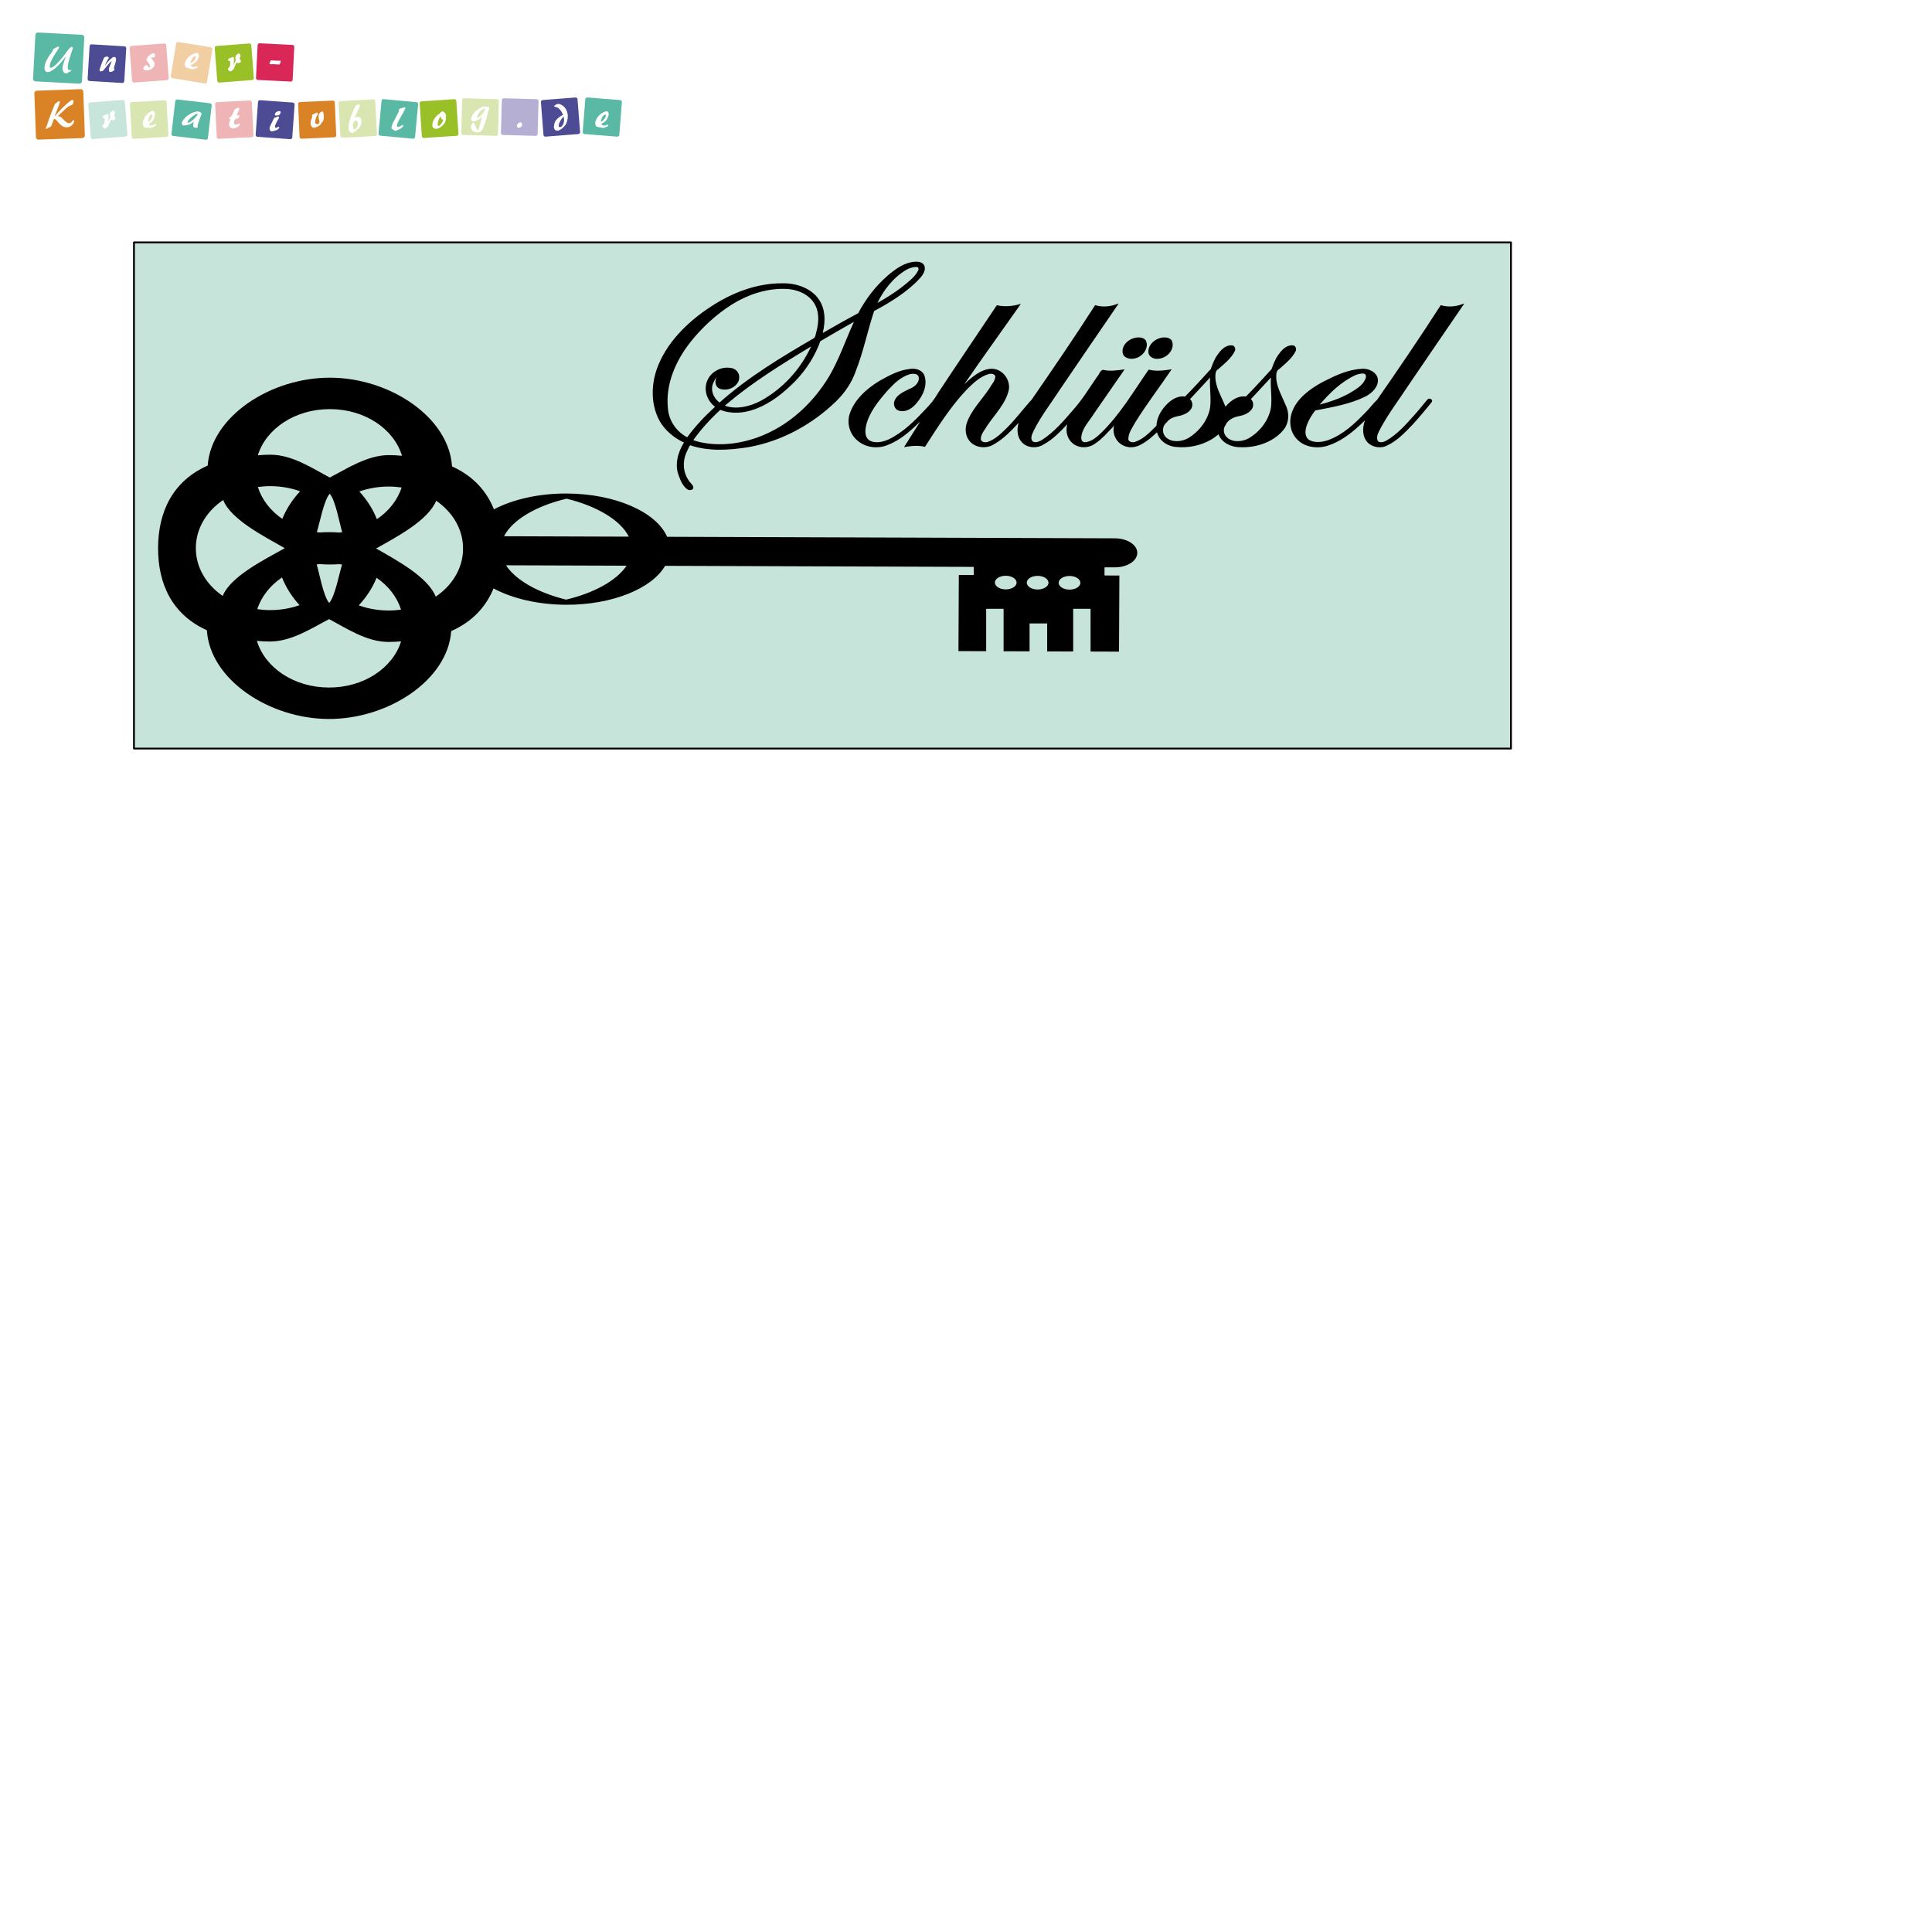 <?xml version="1.0" encoding="UTF-8" standalone="no"?>
<!-- Created with Inkscape (http://www.inkscape.org/) -->

<svg
   xmlns:dc="http://purl.org/dc/elements/1.1/"
   xmlns:cc="http://creativecommons.org/ns#"
   xmlns:rdf="http://www.w3.org/1999/02/22-rdf-syntax-ns#"
   xmlns:svg="http://www.w3.org/2000/svg"
   xmlns="http://www.w3.org/2000/svg"
   xmlns:sodipodi="http://sodipodi.sourceforge.net/DTD/sodipodi-0.dtd"
   xmlns:inkscape="http://www.inkscape.org/namespaces/inkscape"
   width="296mm"
   height="296mm"
   viewBox="0 0 1048.819 1048.819"
   id="svg2"
   version="1.1"
   inkscape:version="0.91 r13725"
   sodipodi:docname="Schluesselbrett.svg">
  <defs
     id="defs4" />
  <sodipodi:namedview
     id="base"
     pagecolor="#ffffff"
     bordercolor="#666666"
     borderopacity="1.0"
     inkscape:pageopacity="0.0"
     inkscape:pageshadow="2"
     inkscape:zoom="0.24748737"
     inkscape:cx="720.32801"
     inkscape:cy="398.05271"
     inkscape:document-units="px"
     inkscape:current-layer="layer1"
     showgrid="false"
     inkscape:snap-bbox="true"
     inkscape:bbox-nodes="true"
     inkscape:bbox-paths="true"
     inkscape:snap-bbox-midpoints="true"
     inkscape:snap-object-midpoints="true"
     inkscape:snap-midpoints="true"
     inkscape:snap-smooth-nodes="true"
     inkscape:object-nodes="true"
     inkscape:snap-global="false"
     inkscape:window-width="1366"
     inkscape:window-height="705"
     inkscape:window-x="-8"
     inkscape:window-y="-8"
     inkscape:window-maximized="1" />
  <g
     inkscape:label="Ebene 1"
     inkscape:groupmode="layer"
     id="layer1"
     transform="translate(0,-3.543)">
    <rect
       style="fill:#c7e4db;fill-opacity:1;stroke:#000000;stroke-width:0.989;stroke-linecap:round;stroke-linejoin:round;stroke-miterlimit:4;stroke-dasharray:none;stroke-dashoffset:0;stroke-opacity:1"
       id="rect4422"
       width="747.524"
       height="274.773"
       x="72.725"
       y="135.138" />
    <g
       id="g4418"
       transform="matrix(0.551,0,0,0.483,165.406,-28.438)">
      <path
         inkscape:connector-curvature="0"
         id="path4136"
         d="m 25.215,490.703 c -58.79,-0.228 -117.377,43.665 -120.779,98.78 -34.819,17.608 -48.711,52.436 -48.883,92.366 -0.172,39.93 13.421,74.864 48.086,92.741 2.928,55.141 61.137,99.485 119.928,99.713 58.79,0.228 117.381,-43.664 120.783,-98.78 20.983,-10.611 34.355,-27.483 41.715,-47.949 18.376,11.239 43.637,18.24 71.467,18.348 45.674,0.177 84.608,-18.248 97.555,-43.749 l 304.094,1.18 -0.041,9.173 -14.66,-0.058 -0.369,85.532 27.318,0.106 0,-47.645 17.145,0 0,47.712 25.623,0.1 0,-31.327 17.324,0 0,31.393 25.623,0.1 0,-47.979 17.143,0 0,48.044 28.016,0.109 0.367,-85.532 -14.664,-0.058 0.039,-9.173 10,0.039 c 12.296,0.048 22.227,-7.193 22.266,-16.235 0.039,-9.042 -9.829,-16.362 -22.125,-16.409 l -441.133,-1.711 c -10.429,-27.696 -50.88,-48.455 -98.982,-48.641 -27.83,-0.108 -53.149,6.697 -71.621,17.793 -7.185,-20.524 -20.414,-37.501 -41.307,-48.274 C 142.211,535.275 84.004,490.931 25.215,490.703 Z M 25.062,526.043 c 34.351,0.133 62.836,22.293 70.803,52.445 -4.171,-0.475 -8.408,-0.735 -12.705,-0.751 -21.371,-0.083 -41.431,15.176 -58.426,25.18 -16.909,-10.136 -36.838,-25.55 -58.209,-25.632 -4.298,-0.017 -8.538,0.211 -12.713,0.653 8.225,-30.09 36.899,-52.027 71.25,-51.894 z m -58.689,86.581 c 10.381,0.04 20.223,2.101 29.129,5.778 -7.573,9.234 -13.549,19.698 -17.563,31.004 -11.591,-9.103 -20.138,-21.54 -24.076,-35.817 4.066,-0.639 8.24,-0.981 12.51,-0.965 z m 116.635,0.451 c 4.269,0.017 8.44,0.391 12.5,1.061 -4.06,14.246 -12.715,26.618 -24.385,35.631 -3.915,-11.337 -9.799,-21.849 -17.293,-31.141 8.937,-3.607 18.796,-5.592 29.178,-5.551 z m -58.352,8.052 c 5.679,7.122 9.852,34.328 12.316,43.246 -0.922,0.145 -1.846,0.285 -2.779,0.397 -6.671,-0.571 -13.236,-0.563 -19.453,-0.076 -0.931,-0.119 -1.852,-0.266 -2.771,-0.417 2.541,-8.898 6.948,-36.071 12.688,-43.149 z m 233.389,5.581 c 29.408,8.155 53.11,23.959 61.295,42.684 l -122.945,-0.477 c 8.342,-18.66 32.175,-34.281 61.65,-42.207 z m -338.352,1.482 c 7.637,22.14 40.842,41.171 60.697,54.143 -19.966,12.817 -53.333,31.592 -61.16,53.671 -16.287,-12.803 -26.574,-32.202 -26.48,-54.011 0.094,-21.809 10.547,-41.127 26.943,-53.803 z m 209.857,0.815 c 15.771,12.397 25.915,30.978 26.457,51.944 -0.039,0.685 -0.067,1.372 -0.07,2.063 -0.003,0.692 0.019,1.38 0.053,2.067 -0.722,20.961 -11.024,39.464 -26.9,51.738 -7.637,-22.14 -38.842,-41.164 -58.697,-54.135 19.966,-12.817 51.331,-31.597 59.158,-53.677 z M 14.584,700.238 c 6.674,0.574 13.241,0.562 19.461,0.074 0.931,0.119 1.853,0.266 2.771,0.417 -2.541,8.899 -6.948,36.073 -12.688,43.151 -5.679,-7.123 -9.852,-34.329 -12.316,-43.248 0.919,-0.144 1.841,-0.283 2.771,-0.395 z m 183.762,1.328 118.768,0.46 c -9.805,16.837 -32.265,30.777 -59.557,38.119 -27.227,-7.553 -49.556,-21.667 -59.211,-38.579 z m 492.393,11.767 c 5.907,0.024 10.68,3.474 10.662,7.707 -0.019,4.234 -4.822,7.648 -10.729,7.626 -5.907,-0.023 -10.682,-3.473 -10.664,-7.707 0.019,-4.234 4.823,-7.649 10.73,-7.626 z m 31.418,0.122 c 5.907,0.023 10.682,3.473 10.664,7.707 -0.019,4.234 -4.823,7.649 -10.73,7.626 -5.907,-0.023 -10.682,-3.475 -10.664,-7.709 0.019,-4.234 4.823,-7.647 10.73,-7.624 z m 31.418,0.121 c 5.907,0.023 10.682,3.475 10.664,7.709 -0.019,4.234 -4.823,7.647 -10.73,7.624 -5.907,-0.023 -10.682,-3.473 -10.664,-7.707 0.019,-4.234 4.823,-7.649 10.73,-7.626 z m -775.916,1.666 c 3.916,11.337 9.799,21.847 17.293,31.139 -8.937,3.607 -18.794,5.592 -29.176,5.551 -4.269,-0.017 -8.44,-0.391 -12.5,-1.061 4.06,-14.246 12.714,-26.616 24.383,-35.629 z m 93.182,0.358 c 11.592,9.104 20.139,21.543 24.076,35.82 -4.065,0.638 -8.239,0.981 -12.508,0.965 -10.381,-0.04 -20.221,-2.101 -29.127,-5.778 7.574,-9.234 13.546,-19.701 17.559,-31.008 z m -46.789,46.491 c 16.909,10.135 36.836,25.55 58.207,25.632 4.297,0.017 8.536,-0.213 12.711,-0.655 -8.225,30.09 -36.898,52.029 -71.25,51.896 -34.352,-0.133 -62.835,-22.294 -70.801,-52.447 4.171,0.475 8.408,0.737 12.705,0.753 21.371,0.083 41.433,-15.176 58.428,-25.18 z"
         style="color:#000000;font-style:normal;font-variant:normal;font-weight:normal;font-stretch:normal;font-size:medium;line-height:normal;font-family:sans-serif;text-indent:0;text-align:start;text-decoration:none;text-decoration-line:none;text-decoration-style:solid;text-decoration-color:#000000;letter-spacing:normal;word-spacing:normal;text-transform:none;direction:ltr;block-progression:tb;writing-mode:lr-tb;baseline-shift:baseline;text-anchor:start;white-space:normal;clip-rule:nonzero;display:inline;overflow:visible;visibility:visible;opacity:1;isolation:auto;mix-blend-mode:normal;color-interpolation:sRGB;color-interpolation-filters:linearRGB;solid-color:#000000;solid-opacity:1;fill:#000000;fill-opacity:1;fill-rule:nonzero;stroke:none;stroke-width:37.2;stroke-linecap:round;stroke-linejoin:round;stroke-miterlimit:4;stroke-dasharray:none;stroke-dashoffset:0;stroke-opacity:1;color-rendering:auto;image-rendering:auto;shape-rendering:auto;text-rendering:auto;enable-background:accumulate" />
      <path
         inkscape:connector-curvature="0"
         id="text4390"
         d="m 601.883,360.33 c -10.988,0.569 -19.83,8.26 -27.389,15.52 -12.264,12.146 -21.936,26.756 -29.149,42.399 -11.824,7.137 -23.438,14.613 -34.951,22.239 2.854,-13.222 2.955,-28.322 -5.15,-39.822 -7.565,-10.871 -21.114,-16.274 -34.088,-16.031 -25.772,-0.393 -50.327,10.793 -70.641,25.961 -24.02,17.731 -44.678,41.659 -53.645,70.548 -5.67,18.958 -5.768,40.284 2.897,58.367 5.192,10.261 13.763,18.677 23.874,24.088 -6.086,11.33 -9.404,25.144 -4.96,37.638 1.77,5.523 3.966,11.603 8.657,15.216 2.148,1.422 6.085,0.303 5.566,-2.749 -0.57,-3.347 -3.82,-5.205 -4.963,-8.256 -5.834,-10.03 -5.546,-22.718 -0.864,-33.082 0.81,-1.901 1.567,-4.118 2.685,-5.728 18.112,7.131 38.215,5.581 56.975,2.25 33.858,-6.696 64.154,-26.445 87.044,-51.86 8.647,-9.709 15.366,-21.149 19.14,-33.616 7.626,-22.102 11.596,-45.228 18.114,-67.628 16.606,-10.176 32.909,-21.643 45.209,-36.937 3.209,-4.121 6.494,-9.954 3.77,-15.133 -1.662,-2.731 -5.151,-3.502 -8.131,-3.386 z m 0.982,5.949 c 2.462,0.098 2.187,3.049 1.215,4.565 -3.233,7.358 -9.828,12.44 -15.49,17.863 -7.59,6.657 -15.797,12.521 -24.302,17.964 6.188,-14.5 15.404,-28.427 28.653,-37.356 2.987,-1.838 6.385,-3.061 9.923,-3.037 z m -130.395,24.609 c 11.465,-0.082 23.359,5.37 29.203,15.638 5.687,9.905 4.908,21.845 2.499,32.505 -0.836,2.327 -0.571,5.316 -2.305,7.17 -32.814,21.727 -65.476,44.338 -93.178,72.493 -6.418,-5.556 -9.373,-15.066 -5.789,-22.867 0.591,-1.836 2.028,-4.718 3.099,-5.458 -2.715,4.426 -1.319,11.81 4.198,13.232 8.502,2.587 18.468,-4.669 17.897,-13.724 0.103,-4.985 -3.662,-9.82 -8.789,-10.177 -9.1,-1.631 -18.223,4.266 -21.904,12.482 -4.936,10.448 -1.733,23.718 6.856,31.274 -10.02,10.497 -19.572,21.86 -27.362,34.245 -11.572,-6.837 -18.48,-20.092 -19.093,-33.373 -2.223,-26.586 7.772,-53.023 22.94,-74.616 11.073,-15.658 24.488,-29.839 40.021,-41.18 15.111,-10.74 33.005,-18.019 51.706,-17.645 z m 327.252,17.278 c -6.618,2.89 -14.174,3.312 -20.967,1.023 -20.12,35.822 -41.257,71.075 -62.524,106.221 -8.855,10.982 -16.372,23.052 -25.95,33.429 -5.026,5.558 -10.43,11.401 -17.559,14.151 -2.768,0.993 -6.946,-0.298 -6.586,-3.83 0.208,-5.4 3.97,-9.794 6.238,-14.427 7.749,-13.081 18.517,-25.152 21.384,-40.522 1.34,-9.321 -3.667,-20.059 -13.034,-22.994 -8.036,-2.156 -15.826,2.78 -21.681,7.808 -3.313,2.812 -6.378,5.905 -9.272,9.143 18.305,-30.339 37.23,-60.297 55.852,-90.44 -7.547,2.587 -15.872,3.59 -23.704,1.538 -19.376,33.052 -39.018,65.953 -58.186,99.124 -3.092,6.322 -7.122,12.099 -11.771,17.38 -10.634,12.997 -21.947,26.245 -36.846,34.421 -5.782,2.938 -13.589,4.853 -19.238,0.648 -4.238,-4.096 -3.739,-10.675 -2.82,-15.957 2.953,-15.146 12.376,-28.213 21.635,-40.225 5.772,-7.082 12.219,-14.486 21.033,-17.691 3.022,-1.076 8.41,-1.166 9.129,2.836 1.27,5.903 -3.632,11.152 -8.703,13.369 -6.103,3.274 -13.362,7.045 -15.26,14.298 -1.164,4.292 0.922,9.968 5.773,10.641 6.61,1.39 12.49,-3.585 16.069,-8.627 6.723,-8.805 11.235,-20.717 7.669,-31.719 -1.99,-5.434 -8.307,-7.941 -13.739,-6.937 -11.268,1.259 -21.122,7.583 -30.468,13.534 -13.325,9.211 -25.302,22.001 -29.521,38.012 -2.522,10.473 0.451,22.329 8.585,29.626 7.601,7.244 19.664,9.014 29.073,4.374 12.854,-5.583 22.67,-16.072 31.988,-26.203 -5.268,9.532 -10.536,19.064 -15.804,28.596 6.782,-1.322 13.848,-2.222 20.596,-0.335 12.656,-22.179 24.868,-44.826 41.295,-64.5 6.091,-6.845 12.577,-14.235 21.483,-17.299 2.661,-0.926 7.005,0.086 6.491,3.648 -0.561,4.727 -3.919,8.485 -5.903,12.676 -7.594,12.97 -18.103,24.61 -22.328,39.305 -2.279,8.293 -0.442,18.538 6.994,23.676 5.967,4.179 14.463,3.904 20.209,-0.563 9.598,-6.182 16.834,-15.198 24,-23.92 -2.085,8.106 -1.419,18.108 5.276,23.954 5.413,4.603 13.835,4.596 19.452,0.336 9.285,-5.785 16.29,-14.375 23.234,-22.661 -2.106,8.367 0.23,18.455 7.784,23.356 6.023,3.938 14.388,3.004 19.724,-1.709 7.361,-5.546 12.738,-13.158 18.66,-20.106 -2.236,9.118 2.223,20.28 11.514,23.413 5.2,1.953 11.02,0.561 15.473,-2.533 5.846,-3.55 10.673,-8.486 15.293,-13.465 1.741,8.8 9.673,15.734 18.584,16.516 11.856,1.471 24.277,-1.438 34.287,-7.958 2.774,-1.79 5.405,-4.036 7.715,-6.251 2.727,8.77 11.762,14.512 20.772,14.485 16.913,1.06 34.862,-6.425 44.21,-20.909 4.922,-8.157 4.692,-18.552 0.907,-27.112 -3.933,-10.902 -9.934,-21.89 -8.929,-33.803 0.059,-2.349 0.729,-4.677 2.834,-5.985 6.146,-6.195 12.987,-12.353 16.377,-20.582 0.913,-2.626 -0.556,-6.405 -3.776,-6.115 -6.409,0.115 -10.56,6.004 -13.621,10.915 -3.038,4.867 -4.755,10.443 -6.473,15.816 -8.326,10.376 -16.661,20.991 -25.357,30.899 -7.578,-1.315 -14.317,4.116 -18.777,9.666 -0.863,1.247 -1.603,2.268 -1.898,0.121 -3.754,-10.716 -9.584,-21.23 -9.381,-32.832 0.107,-2.876 0.233,-6.193 2.954,-7.886 6.146,-6.196 12.989,-12.354 16.378,-20.584 0.913,-2.626 -0.557,-6.405 -3.777,-6.114 -6.408,0.115 -10.558,6.004 -13.62,10.914 -3.038,4.867 -4.754,10.442 -6.473,15.815 -8.322,10.372 -16.665,20.998 -25.358,30.901 -7.677,-1.324 -14.475,4.238 -18.945,9.883 -5.239,6.476 -8.935,14.481 -9.202,22.899 -6.25,7.001 -12.329,14.74 -21.334,18.276 -2.731,0.992 -6.847,-0.438 -6.351,-3.882 0.153,-6.735 4.193,-12.536 6.943,-18.451 11.054,-20.265 23.936,-39.501 35.742,-59.352 -7.453,1.212 -15.277,2.613 -22.672,0.29 -14.845,24.362 -27.908,50.187 -47.136,71.519 -4.354,4.532 -9.269,9.761 -15.914,10.138 -3.523,-0.378 -3.59,-4.407 -3.184,-7.097 1.281,-9.478 7.945,-16.954 12.366,-25.095 10.062,-16.572 20.123,-33.144 30.185,-49.716 -7.096,1.023 -14.337,2.506 -21.385,0.478 -3.154,1.225 -3.486,5.206 -5.569,7.514 -7.878,13.017 -14.982,26.54 -24.475,38.485 -8.872,11.778 -17.895,23.797 -29.79,32.712 -2.58,1.779 -6.508,3.894 -9.38,1.769 -2.923,-3.805 -0.176,-8.834 1.303,-12.672 6.943,-15.862 16.843,-30.254 25.371,-45.304 19.265,-32.394 38.683,-64.697 58.082,-97.011 -0.759,0.274 -1.519,0.548 -2.278,0.823 z m 340.519,0 c -6.582,2.888 -14.188,3.312 -20.967,1.023 -20.161,35.818 -41.222,71.163 -62.603,106.246 -4.505,4.763 -7.837,10.494 -12.328,15.284 -10.225,12.03 -21.476,24.212 -36.29,30.303 -6.054,2.231 -13.731,3.372 -19.119,-0.894 -4.318,-4.526 -3.043,-11.588 -1.298,-16.983 1.844,-5.561 4.771,-10.687 7.936,-15.59 16.882,-3.676 34.271,-7.065 49.486,-15.635 6.788,-4.023 12.957,-11.093 12.314,-19.463 -0.818,-7.669 -9.106,-12.702 -16.413,-11.69 -13.685,0.964 -26.047,7.826 -37.673,14.57 -13.102,7.992 -25.839,18.904 -30.559,34.035 -3.465,11.09 -1.806,24.556 7.021,32.752 7.923,7.592 20.462,8.64 30.22,4.194 13.915,-5.68 24.697,-16.705 34.667,-27.593 -2.604,8.04 -2.924,17.938 2.646,24.832 4.628,5.47 13.211,7.159 19.366,3.28 10.198,-5.481 17.546,-14.787 24.933,-23.435 6.656,-8.317 12.986,-16.93 19.071,-25.651 0.998,-2.406 -2.482,-4.783 -4.251,-2.741 -4.833,6.232 -9.134,12.865 -14.137,18.976 -7.906,10.078 -15.98,20.509 -26.801,27.617 -2.309,1.488 -6.843,2.919 -8.38,-0.255 -1.818,-5.144 1.529,-10.248 3.404,-14.878 8.325,-17.163 18.936,-33.071 28.405,-49.601 17.806,-29.883 35.723,-59.7 53.628,-89.525 -0.759,0.274 -1.519,0.548 -2.278,0.823 z m -599.479,20.724 c -8.169,20.405 -14.355,41.684 -24.537,61.232 -14.467,26.942 -35.823,51.296 -63.722,64.864 -19.42,9.432 -42.115,13.543 -63.274,8.088 -2.168,-0.603 -4.303,-1.327 -6.386,-2.181 7.654,-12.221 16.661,-23.554 26.669,-34.017 10.626,4.876 23.039,3.836 33.617,-0.612 16.197,-6.618 29.234,-18.995 40.513,-32.059 10.875,-13.056 19.264,-28.21 24.34,-44.436 10.972,-7.405 22.008,-14.721 33.162,-21.842 -0.128,0.321 -0.255,0.643 -0.383,0.964 z m 280.718,16.557 c -9.242,0.055 -17.948,9.573 -15.226,18.868 1.954,5.387 9.04,6.231 13.675,4.034 7.137,-3.046 11.949,-12.123 8.751,-19.522 -1.443,-2.464 -4.48,-3.467 -7.201,-3.38 z m 25.494,0 c -8.89,0.155 -17.094,8.906 -15.552,17.882 0.805,4.042 4.906,6.477 8.862,6.128 9.661,-0.102 17.557,-11.258 14.041,-20.335 -1.363,-2.648 -4.522,-3.776 -7.352,-3.675 z m -348.075,10.188 c -10.013,24.799 -27.049,47.031 -49.854,61.258 -10.102,5.949 -22.664,9.758 -34.092,5.69 -2.218,-0.418 1.172,-1.991 1.635,-2.94 25.094,-24.185 53.723,-44.276 82.333,-64.062 l -0.022,0.055 z m 544.082,30.428 c 2.996,0.277 2.989,3.86 2.065,5.991 -2.629,7.632 -9.981,12.219 -16.335,16.523 -8.888,5.525 -18.674,9.458 -28.683,12.372 9.756,-12.824 20.761,-25.461 35.215,-33.105 2.417,-1.15 5.046,-1.89 7.739,-1.781 z m -90.995,4.461 c -0.746,11.356 1.292,22.918 -0.02,34.095 -2.206,13.77 -10.353,26.425 -21.89,34.244 -6.312,3.93 -15.725,4.865 -21.267,-0.883 -3.541,-3.652 -4.333,-9.618 -1.591,-13.945 2.205,-5.979 8.347,-9.349 14.353,-10.331 5.639,-1.473 11.972,-5.011 12.827,-11.351 0.387,-2.666 -0.323,-5.537 -2.139,-7.564 6.609,-8.04 13.251,-16.207 19.727,-24.265 z m -59.951,8.6e-4 c -0.768,11.495 1.37,23.182 -0.085,34.496 -2.26,13.48 -10.315,25.925 -21.57,33.695 -6.313,3.956 -15.453,5.087 -21.264,-0.452 -4.689,-4.463 -4.674,-12.975 0.211,-17.366 2.739,-4.663 8.161,-6.453 13.156,-7.444 5.519,-1.554 11.559,-5.398 12.028,-11.663 0.236,-2.499 -0.523,-5.115 -2.203,-7.002 6.609,-8.04 13.252,-16.208 19.727,-24.265 z"
         style="font-style:normal;font-weight:normal;font-size:118.787px;line-height:125%;font-family:sans-serif;text-align:start;letter-spacing:0px;word-spacing:0px;writing-mode:lr-tb;text-anchor:start;fill:#000000;fill-opacity:1;stroke:none;stroke-width:1px;stroke-linecap:butt;stroke-linejoin:miter;stroke-opacity:1" />
    </g>
    <g
       transform="translate(-2.213,-10.643)"
       id="layer1-8">
      <g
         id="g4874"
         transform="translate(-16.761,7)">
        <g
           transform="matrix(1.951,0,0,-1.951,58.198,34.393)"
           id="g3484">
          <path
             inkscape:connector-curvature="0"
             id="path3486"
             style="fill:#59b9a5;fill-opacity:1;fill-rule:nonzero;stroke:none"
             d="m 0,0 c -0.115,-0.314 -0.213,-0.598 -0.293,-0.848 -0.383,-1.177 -0.633,-2.013 -0.754,-2.509 -0.119,-0.497 -0.189,-0.916 -0.207,-1.26 -0.017,-0.309 0.016,-0.545 0.098,-0.707 0.082,-0.162 0.211,-0.248 0.385,-0.258 0.048,-0.002 0.113,0.008 0.195,0.027 0.08,0.022 0.135,0.032 0.164,0.03 0.045,-0.002 0.082,-0.02 0.109,-0.049 0.026,-0.03 0.039,-0.067 0.037,-0.114 -0.005,-0.087 -0.099,-0.166 -0.279,-0.23 -0.127,-0.047 -0.226,-0.092 -0.301,-0.133 -0.088,-0.049 -0.201,-0.123 -0.342,-0.222 -0.216,-0.155 -0.376,-0.231 -0.474,-0.225 -0.078,0.004 -0.172,0.027 -0.279,0.072 0,0.004 -0.008,0.006 -0.026,0.008 -0.135,0.01 -0.271,0.104 -0.406,0.277 -0.121,0.153 -0.213,0.332 -0.275,0.545 -0.065,0.211 -0.09,0.428 -0.079,0.651 0.012,0.234 0.098,0.615 0.256,1.146 0.157,0.529 0.393,1.217 0.703,2.065 -0.998,-1.352 -1.966,-2.424 -2.904,-3.223 -0.937,-0.797 -1.658,-1.184 -2.164,-1.156 -0.299,0.015 -0.525,0.131 -0.682,0.345 -0.154,0.213 -0.222,0.506 -0.203,0.879 0.032,0.606 0.207,1.252 0.524,1.938 0.316,0.687 0.787,1.433 1.412,2.238 0.26,0.338 0.408,0.621 0.445,0.85 0.01,0.043 0.016,0.072 0.02,0.09 0.027,0.097 0.181,0.201 0.465,0.306 0.085,0.031 0.158,0.057 0.21,0.078 0.075,0.034 0.188,0.104 0.346,0.211 0.156,0.11 0.283,0.162 0.383,0.157 C -3.842,0.975 -3.779,0.947 -3.729,0.9 -3.678,0.85 -3.652,0.799 -3.656,0.746 -3.66,0.676 -3.83,0.387 -4.166,-0.121 -4.502,-0.629 -4.781,-1.063 -5.008,-1.42 -5.395,-2.047 -5.697,-2.615 -5.914,-3.127 -6.133,-3.641 -6.25,-4.063 -6.268,-4.396 c -0.007,-0.159 0.018,-0.286 0.075,-0.381 0.056,-0.096 0.136,-0.147 0.24,-0.153 0.109,-0.006 0.277,0.059 0.506,0.196 0.226,0.134 0.47,0.318 0.732,0.548 0.934,0.823 2.174,2.303 3.719,4.446 l 0.045,0.06 c 0.119,0.164 0.265,0.305 0.441,0.42 0.174,0.115 0.287,0.172 0.342,0.168 C -0.098,0.904 -0.021,0.865 0.059,0.787 0.141,0.711 0.18,0.629 0.174,0.545 0.172,0.494 0.113,0.313 0,0 m 2.668,4.262 -12.17,0.642 c -0.394,0.022 -0.732,-0.277 -0.752,-0.666 l -0.644,-12.191 c -0.02,-0.391 0.283,-0.723 0.677,-0.744 L 1.951,-9.34 c 0.395,-0.021 0.733,0.277 0.752,0.668 L 3.348,3.52 C 3.367,3.908 3.064,4.24 2.668,4.262" />
        </g>
        <g
           transform="matrix(1.951,0,0,-1.951,81.42,42.006)"
           id="g3488">
          <path
             inkscape:connector-curvature="0"
             id="path3490"
             style="fill:#4c4b94;fill-opacity:1;fill-rule:nonzero;stroke:none"
             d="m 0,0 c -0.178,-0.514 -0.271,-0.863 -0.281,-1.047 -0.008,-0.117 0.015,-0.219 0.068,-0.307 0.055,-0.085 0.08,-0.142 0.078,-0.171 -0.006,-0.11 -0.16,-0.252 -0.463,-0.426 -0.3,-0.172 -0.547,-0.254 -0.734,-0.242 -0.143,0.007 -0.246,0.088 -0.311,0.242 -0.064,0.152 -0.089,0.375 -0.072,0.666 0.004,0.045 0.031,0.142 0.084,0.289 0.055,0.148 0.149,0.392 0.281,0.732 0.114,0.264 0.204,0.491 0.274,0.68 0.07,0.189 0.107,0.305 0.109,0.348 0,0.009 -0.004,0.021 -0.013,0.029 -0.01,0.01 -0.024,0.016 -0.038,0.016 C -1.057,0.813 -1.162,0.723 -1.334,0.543 -1.508,0.363 -1.74,0.098 -2.035,-0.254 -2.33,-0.605 -2.609,-0.949 -2.873,-1.285 c -0.264,-0.336 -0.398,-0.506 -0.402,-0.51 -0.004,-0.006 -0.121,-0.051 -0.352,-0.135 -0.23,-0.084 -0.352,-0.127 -0.361,-0.125 -0.039,0.002 -0.106,0.065 -0.198,0.188 -0.091,0.123 -0.136,0.213 -0.132,0.269 0.002,0.028 0.058,0.215 0.17,0.561 0.111,0.344 0.24,0.713 0.388,1.105 0.17,0.459 0.328,0.858 0.473,1.196 0.144,0.338 0.238,0.533 0.281,0.588 0.029,0.029 0.145,0.084 0.348,0.162 0.201,0.078 0.332,0.117 0.387,0.113 0.142,-0.008 0.269,-0.059 0.38,-0.15 0.112,-0.094 0.164,-0.19 0.159,-0.293 0,-0.01 -0.135,-0.229 -0.405,-0.653 -0.269,-0.424 -0.498,-0.924 -0.685,-1.498 0.375,0.537 0.734,0.996 1.08,1.375 0.346,0.379 0.652,0.653 0.918,0.817 0.072,0.084 0.17,0.154 0.293,0.207 C -0.41,1.984 -0.289,2.008 -0.172,2 -0.021,1.99 0.1,1.918 0.186,1.783 0.271,1.648 0.307,1.473 0.293,1.252 0.273,0.93 0.176,0.512 0,0 M 2.617,4.961 -6.506,5.512 C -6.803,5.529 -7.057,5.307 -7.074,5.016 l -0.553,-9.141 c -0.018,-0.291 0.209,-0.543 0.506,-0.561 l 9.123,-0.55 C 2.299,-5.254 2.553,-5.031 2.57,-4.74 L 3.123,4.4 C 3.141,4.691 2.914,4.943 2.617,4.961" />
        </g>
        <g
           transform="matrix(1.951,0,0,-1.951,102.973,37.997)"
           id="g3492">
          <path
             inkscape:connector-curvature="0"
             id="path3494"
             style="fill:#efb4b5;fill-opacity:1;fill-rule:nonzero;stroke:none"
             d="m 0,0 c -0.057,-0.145 -0.162,-0.223 -0.318,-0.234 -0.1,-0.008 -0.194,0.004 -0.286,0.037 -0.091,0.031 -0.166,0.08 -0.224,0.148 -0.033,-0.045 -0.055,-0.09 -0.068,-0.133 -0.012,-0.045 -0.018,-0.088 -0.014,-0.129 0.008,-0.089 0.152,-0.322 0.435,-0.701 0.282,-0.379 0.434,-0.711 0.455,-0.994 0.03,-0.396 -0.158,-0.777 -0.564,-1.144 -0.406,-0.366 -0.885,-0.571 -1.432,-0.612 -0.347,-0.025 -0.623,0.002 -0.826,0.082 -0.203,0.082 -0.31,0.205 -0.324,0.377 -0.014,0.18 0.078,0.391 0.275,0.631 0.198,0.24 0.366,0.365 0.502,0.377 0.147,0.01 0.301,-0.107 0.467,-0.351 0.166,-0.247 0.309,-0.366 0.426,-0.356 0.057,0.004 0.098,0.027 0.125,0.068 0.025,0.041 0.037,0.098 0.031,0.172 -0.031,0.418 -0.191,0.801 -0.482,1.147 -0.291,0.345 -0.444,0.597 -0.455,0.752 -0.01,0.121 0.013,0.242 0.066,0.365 0.053,0.123 0.145,0.262 0.275,0.414 0.25,0.289 0.522,0.539 0.819,0.75 0.299,0.211 0.515,0.32 0.652,0.33 0.11,0.01 0.223,-0.019 0.336,-0.088 C -0.016,0.84 0.045,0.764 0.051,0.678 0.074,0.371 0.057,0.145 0,0 M 3.201,3.201 C 3.18,3.494 2.922,3.711 2.625,3.689 L -6.49,3.004 C -6.785,2.98 -7.008,2.727 -6.986,2.436 l 0.687,-9.131 c 0.022,-0.291 0.279,-0.51 0.576,-0.489 l 9.116,0.686 c 0.295,0.023 0.517,0.277 0.494,0.568 L 3.201,3.201 Z" />
        </g>
        <g
           transform="matrix(1.951,0,0,-1.951,126.931,37.795)"
           id="g3496">
          <path
             inkscape:connector-curvature="0"
             id="path3498"
             style="fill:#f2cea3;fill-opacity:1;fill-rule:nonzero;stroke:none"
             d="m 0,0 c -0.029,-0.186 -0.104,-0.361 -0.215,-0.525 -0.012,-0.016 -0.017,-0.028 -0.023,-0.034 -0.033,-0.058 -0.073,-0.152 -0.116,-0.281 -0.042,-0.127 -0.084,-0.219 -0.121,-0.273 -0.17,-0.291 -0.42,-0.553 -0.746,-0.783 -0.328,-0.229 -0.687,-0.391 -1.076,-0.485 0.059,-0.154 0.151,-0.281 0.276,-0.381 0.125,-0.099 0.271,-0.162 0.439,-0.191 0.199,-0.033 0.414,-0.004 0.643,0.084 0.228,0.088 0.355,0.129 0.384,0.125 0.063,-0.012 0.112,-0.037 0.145,-0.082 0.035,-0.043 0.047,-0.092 0.037,-0.149 -0.025,-0.16 -0.24,-0.308 -0.645,-0.443 -0.402,-0.135 -0.742,-0.18 -1.019,-0.133 -0.119,0.02 -0.328,0.082 -0.629,0.188 -0.301,0.105 -0.537,0.172 -0.709,0.199 -0.209,0.035 -0.365,0.17 -0.465,0.402 -0.099,0.235 -0.121,0.524 -0.064,0.867 0.045,0.272 0.191,0.596 0.437,0.971 0.248,0.375 0.531,0.694 0.852,0.957 0.361,0.297 0.754,0.531 1.176,0.703 0.421,0.174 0.74,0.243 0.953,0.207 0.193,-0.031 0.332,-0.13 0.42,-0.298 C 0.021,0.477 0.043,0.264 0,0 M 3.314,2.529 -5.705,4.02 C -5.998,4.066 -6.273,3.873 -6.322,3.584 l -1.491,-9.035 c -0.048,-0.287 0.151,-0.561 0.444,-0.61 l 9.017,-1.488 c 0.295,-0.049 0.571,0.147 0.618,0.436 L 3.758,1.92 C 3.805,2.209 3.605,2.482 3.314,2.529 M -0.918,0.055 c -0.25,0.041 -0.523,-0.129 -0.822,-0.508 -0.301,-0.381 -0.506,-0.856 -0.614,-1.424 0.409,0.182 0.756,0.43 1.045,0.742 0.289,0.315 0.457,0.614 0.504,0.901 0.014,0.084 0.012,0.152 -0.009,0.201 -0.02,0.051 -0.055,0.08 -0.104,0.088" />
        </g>
        <g
           transform="matrix(1.951,0,0,-1.951,149.73,40.71)"
           id="g3500">
          <path
             inkscape:connector-curvature="0"
             id="path3502"
             style="fill:#99c027;fill-opacity:1;fill-rule:nonzero;stroke:none"
             d="m 0,0 c -0.01,-0.041 -0.029,-0.08 -0.059,-0.113 -0.029,-0.039 -0.129,-0.096 -0.296,-0.176 -0.172,-0.078 -0.284,-0.119 -0.336,-0.123 -0.061,-0.006 -0.129,0.017 -0.205,0.066 -0.077,0.049 -0.141,0.116 -0.194,0.201 -0.224,-0.291 -0.422,-0.662 -0.596,-1.109 -0.173,-0.449 -0.275,-0.699 -0.302,-0.748 -0.076,-0.123 -0.219,-0.264 -0.428,-0.422 -0.207,-0.158 -0.361,-0.24 -0.461,-0.248 -0.154,-0.012 -0.314,0.061 -0.478,0.219 -0.163,0.158 -0.25,0.299 -0.26,0.424 -0.006,0.091 0.054,0.189 0.181,0.293 0.127,0.103 0.213,0.189 0.258,0.257 0.088,0.135 0.151,0.334 0.186,0.598 0.035,0.266 0.039,0.572 0.011,0.922 -0.007,0.096 -0.025,0.16 -0.054,0.193 -0.03,0.034 -0.09,0.047 -0.182,0.039 -0.117,-0.007 -0.209,0.006 -0.275,0.041 -0.067,0.036 -0.104,0.088 -0.108,0.161 -0.009,0.119 0.063,0.246 0.219,0.379 0.154,0.132 0.33,0.212 0.524,0.238 0.126,0.015 0.25,0.064 0.373,0.142 0.121,0.079 0.203,0.12 0.246,0.123 0.099,0.008 0.177,-0.037 0.232,-0.136 0.055,-0.1 0.092,-0.252 0.108,-0.461 0.013,-0.184 0.005,-0.408 -0.024,-0.672 -0.029,-0.264 -0.092,-0.637 -0.185,-1.115 0.029,0.072 0.074,0.173 0.136,0.302 0.26,0.582 0.455,0.952 0.582,1.108 -0.035,0.086 -0.064,0.172 -0.084,0.26 -0.021,0.087 -0.035,0.179 -0.043,0.279 -0.017,0.213 -0.002,0.402 0.041,0.568 0.045,0.168 0.112,0.291 0.202,0.369 0.173,0.145 0.324,0.262 0.447,0.352 0.125,0.09 0.203,0.135 0.236,0.139 0.102,0.005 0.211,-0.08 0.328,-0.258 0.117,-0.18 0.18,-0.326 0.19,-0.44 C -0.068,1.631 -0.113,1.521 -0.201,1.324 -0.289,1.127 -0.328,0.959 -0.316,0.816 -0.311,0.732 -0.258,0.643 -0.16,0.549 -0.061,0.455 -0.006,0.33 0.006,0.174 0.012,0.1 0.01,0.041 0,0 M 2.912,4.6 C 2.891,4.891 2.633,5.109 2.336,5.086 L -6.777,4.387 C -7.074,4.363 -7.295,4.109 -7.273,3.818 l 0.701,-9.131 c 0.023,-0.291 0.281,-0.509 0.576,-0.486 L 3.117,-5.1 c 0.297,0.024 0.52,0.278 0.496,0.571 L 2.912,4.6 Z" />
        </g>
        <g
           transform="matrix(1.951,0,0,-1.951,171.219,41.045)"
           id="g3504">
          <path
             inkscape:connector-curvature="0"
             id="path3506"
             style="fill:#d92857;fill-opacity:1;fill-rule:nonzero;stroke:none"
             d="m 0,0 c -0.047,-0.143 -0.104,-0.285 -0.168,-0.428 -0.027,-0.066 -0.068,-0.111 -0.121,-0.138 -0.053,-0.026 -0.131,-0.036 -0.232,-0.032 -0.004,0.002 -0.092,0.008 -0.264,0.024 -0.172,0.017 -0.342,0.029 -0.512,0.037 l -0.139,0.006 -0.503,0.025 C -2.057,-0.5 -2.207,-0.5 -2.391,-0.504 -2.574,-0.51 -2.699,-0.51 -2.766,-0.508 c -0.091,0.006 -0.16,0.026 -0.203,0.065 -0.041,0.037 -0.06,0.089 -0.058,0.156 0.002,0.029 0.025,0.111 0.072,0.248 0.045,0.135 0.1,0.277 0.164,0.422 0.031,0.07 0.074,0.117 0.127,0.142 0.053,0.028 0.131,0.038 0.232,0.032 0.016,0 0.053,-0.004 0.118,-0.01 0.273,-0.026 0.537,-0.043 0.796,-0.057 L -1.135,0.473 -1.02,0.467 c 0.116,-0.006 0.264,-0.004 0.448,0.004 0.181,0.009 0.31,0.011 0.384,0.008 C -0.1,0.475 -0.031,0.453 0.014,0.416 0.057,0.379 0.076,0.326 0.074,0.258 0.072,0.229 0.049,0.145 0,0 M 3.34,4.861 -5.789,5.313 C -6.086,5.326 -6.338,5.104 -6.352,4.811 l -0.451,-9.145 c -0.015,-0.293 0.213,-0.541 0.51,-0.557 l 9.129,-0.451 c 0.297,-0.013 0.549,0.211 0.562,0.504 L 3.852,4.307 C 3.865,4.6 3.637,4.848 3.34,4.861" />
        </g>
        <g
           transform="matrix(1.951,0,0,-1.951,59.013,73.736)"
           id="g3508">
          <path
             inkscape:connector-curvature="0"
             id="path3510"
             style="fill:#da8326;fill-opacity:1;fill-rule:nonzero;stroke:none"
             d="m 0,0 c -0.084,-0.184 -0.195,-0.363 -0.334,-0.535 -0.209,-0.248 -0.439,-0.436 -0.695,-0.565 -0.254,-0.127 -0.539,-0.197 -0.86,-0.209 -0.41,-0.013 -0.804,0.079 -1.177,0.276 -0.375,0.197 -0.739,0.506 -1.09,0.922 -0.067,0.08 -0.16,0.191 -0.28,0.336 -0.437,0.531 -0.742,0.793 -0.916,0.787 -0.156,-0.006 -0.336,-0.326 -0.541,-0.961 -0.091,-0.287 -0.17,-0.52 -0.23,-0.696 -0.006,-0.017 -0.016,-0.041 -0.025,-0.07 -0.09,-0.265 -0.237,-0.439 -0.444,-0.521 -0.224,-0.086 -0.437,-0.192 -0.64,-0.315 -0.204,-0.125 -0.319,-0.187 -0.342,-0.189 -0.059,-0.002 -0.108,0.015 -0.149,0.054 -0.043,0.038 -0.064,0.082 -0.066,0.135 -0.004,0.082 0.043,0.209 0.137,0.381 0.095,0.172 0.162,0.305 0.197,0.399 0.006,0.021 0.029,0.091 0.066,0.21 0.518,1.657 1.198,3.491 2.041,5.497 0.073,0.179 0.192,0.328 0.358,0.445 l 0.004,0.004 c 0.103,0.074 0.234,0.172 0.39,0.291 0.248,0.193 0.412,0.291 0.494,0.295 0.065,0.002 0.12,-0.024 0.166,-0.076 C -3.891,5.84 -3.865,5.771 -3.863,5.686 -3.857,5.566 -4.148,4.762 -4.734,3.275 -4.996,2.617 -5.201,2.092 -5.355,1.699 c 1.134,1.315 2.183,2.406 3.142,3.28 0.959,0.871 1.567,1.312 1.82,1.32 0.1,0.004 0.176,-0.022 0.231,-0.076 C -0.109,6.168 -0.08,6.086 -0.076,5.975 -0.072,5.857 -0.098,5.697 -0.152,5.49 -0.207,5.285 -0.266,5.139 -0.326,5.051 -0.4,4.941 -0.535,4.869 -0.729,4.834 -0.742,4.83 -0.75,4.828 -0.754,4.828 -1.223,4.727 -1.965,4.18 -2.98,3.189 -3.57,2.607 -4.053,2.15 -4.428,1.816 -4.195,1.793 -3.969,1.723 -3.746,1.607 -3.523,1.49 -3.326,1.34 -3.152,1.154 c 0.05,-0.058 0.129,-0.142 0.232,-0.252 0.668,-0.732 1.207,-1.091 1.613,-1.078 0.299,0.012 0.569,0.162 0.813,0.451 0.244,0.289 0.383,0.434 0.418,0.436 0.051,0 0.094,-0.023 0.133,-0.076 C 0.096,0.584 0.117,0.521 0.119,0.451 0.123,0.334 0.084,0.184 0,0 M 2.654,8.625 C 2.639,9.014 2.309,9.318 1.912,9.305 l -12.18,-0.434 c -0.394,-0.014 -0.705,-0.342 -0.691,-0.73 l 0.436,-12.202 c 0.013,-0.39 0.345,-0.693 0.74,-0.679 l 12.179,0.431 c 0.395,0.016 0.706,0.342 0.692,0.733 L 2.654,8.625 Z" />
        </g>
        <g
           transform="matrix(1.951,0,0,-1.951,81.595,71.693)"
           id="g3512">
          <path
             inkscape:connector-curvature="0"
             id="path3514"
             style="fill:#c8e5dc;fill-opacity:1;fill-rule:nonzero;stroke:none"
             d="m 0,0 c -0.01,-0.041 -0.029,-0.078 -0.059,-0.113 -0.027,-0.037 -0.127,-0.098 -0.296,-0.176 -0.17,-0.08 -0.282,-0.121 -0.334,-0.125 -0.061,-0.004 -0.131,0.018 -0.207,0.066 -0.077,0.049 -0.141,0.116 -0.194,0.202 -0.223,-0.292 -0.422,-0.663 -0.594,-1.112 -0.171,-0.451 -0.273,-0.699 -0.3,-0.748 -0.077,-0.123 -0.217,-0.264 -0.426,-0.422 -0.207,-0.16 -0.361,-0.242 -0.461,-0.25 -0.154,-0.013 -0.315,0.061 -0.479,0.217 -0.164,0.158 -0.25,0.299 -0.259,0.424 -0.008,0.092 0.052,0.189 0.179,0.293 0.127,0.105 0.213,0.191 0.256,0.26 0.09,0.134 0.151,0.334 0.186,0.597 0.035,0.264 0.037,0.573 0.009,0.922 -0.007,0.096 -0.025,0.16 -0.054,0.194 -0.03,0.033 -0.09,0.044 -0.182,0.039 -0.117,-0.01 -0.209,0.003 -0.275,0.039 -0.069,0.035 -0.104,0.088 -0.11,0.16 -0.009,0.119 0.063,0.246 0.219,0.379 0.154,0.134 0.328,0.213 0.524,0.24 0.125,0.016 0.25,0.064 0.371,0.143 0.123,0.08 0.205,0.121 0.246,0.125 0.099,0.007 0.177,-0.04 0.232,-0.137 0.057,-0.1 0.094,-0.252 0.11,-0.461 0.015,-0.186 0.007,-0.408 -0.022,-0.672 -0.029,-0.264 -0.09,-0.637 -0.184,-1.117 0.03,0.074 0.075,0.176 0.137,0.304 0.26,0.583 0.453,0.952 0.578,1.108 -0.035,0.086 -0.062,0.174 -0.084,0.26 -0.021,0.088 -0.035,0.181 -0.043,0.281 -0.017,0.211 -0.004,0.4 0.039,0.568 0.045,0.166 0.112,0.289 0.202,0.367 0.173,0.147 0.322,0.264 0.447,0.354 0.125,0.09 0.203,0.137 0.234,0.139 0.102,0.007 0.213,-0.078 0.33,-0.258 0.118,-0.178 0.18,-0.324 0.19,-0.438 C -0.072,1.631 -0.115,1.521 -0.203,1.324 -0.291,1.127 -0.328,0.957 -0.318,0.816 -0.311,0.73 -0.258,0.643 -0.16,0.549 -0.063,0.455 -0.008,0.33 0.006,0.174 0.01,0.1 0.01,0.043 0,0 M 2.631,4.771 C 2.607,5.063 2.348,5.281 2.053,5.258 L -7.059,4.537 C -7.355,4.514 -7.576,4.258 -7.553,3.967 l 0.721,-9.127 c 0.023,-0.293 0.281,-0.51 0.578,-0.486 l 9.111,0.72 c 0.297,0.024 0.518,0.278 0.495,0.571 L 2.631,4.771 Z" />
        </g>
        <g
           transform="matrix(1.951,0,0,-1.951,102.634,75.919)"
           id="g3516">
          <path
             inkscape:connector-curvature="0"
             id="path3518"
             style="fill:#dae6b1;fill-opacity:1;fill-rule:nonzero;stroke:none"
             d="m 0,0 c -0.363,-0.219 -0.688,-0.338 -0.967,-0.354 -0.119,-0.005 -0.338,0.01 -0.654,0.047 -0.317,0.037 -0.563,0.051 -0.734,0.041 -0.213,-0.011 -0.395,0.086 -0.543,0.291 -0.149,0.207 -0.233,0.485 -0.252,0.832 -0.016,0.276 0.056,0.623 0.216,1.043 0.159,0.418 0.368,0.793 0.621,1.12 0.29,0.367 0.622,0.681 0.995,0.943 0.375,0.262 0.67,0.396 0.884,0.41 C -0.238,4.383 -0.08,4.316 0.043,4.172 0.164,4.027 0.232,3.824 0.246,3.559 0.258,3.369 0.227,3.184 0.15,2.998 0.145,2.98 0.141,2.967 0.137,2.959 0.115,2.895 0.098,2.795 0.084,2.662 0.07,2.527 0.051,2.43 0.025,2.367 -0.076,2.045 -0.262,1.736 -0.531,1.441 -0.801,1.145 -1.115,0.908 -1.475,0.732 c 0.09,-0.136 0.207,-0.24 0.35,-0.31 0.145,-0.07 0.303,-0.1 0.473,-0.09 0.201,0.01 0.404,0.084 0.607,0.221 C 0.16,0.688 0.275,0.756 0.303,0.758 0.367,0.762 0.42,0.746 0.463,0.711 0.506,0.676 0.529,0.631 0.533,0.574 0.543,0.41 0.363,0.219 0,0 M 3.463,6.83 C 3.445,7.121 3.193,7.344 2.896,7.328 L -6.229,6.814 C -6.525,6.797 -6.752,6.547 -6.736,6.256 l 0.515,-9.143 c 0.016,-0.291 0.27,-0.515 0.567,-0.498 l 9.125,0.514 c 0.297,0.016 0.523,0.267 0.508,0.558 L 3.463,6.83 Z M -0.783,2.164 c 0.215,0.369 0.312,0.699 0.297,0.99 C -0.492,3.238 -0.51,3.305 -0.539,3.348 -0.57,3.393 -0.611,3.414 -0.66,3.41 -0.912,3.396 -1.143,3.172 -1.354,2.734 -1.563,2.299 -1.658,1.791 -1.641,1.213 c 0.358,0.266 0.645,0.582 0.858,0.951" />
        </g>
        <g
           transform="matrix(1.951,0,0,-1.951,126.138,68.927)"
           id="g3520">
          <path
             inkscape:connector-curvature="0"
             id="path3522"
             style="fill:#59b9a5;fill-opacity:1;fill-rule:nonzero;stroke:none"
             d="m 0,0 c -0.127,0.016 -0.365,-0.084 -0.717,-0.295 -0.351,-0.211 -0.719,-0.484 -1.105,-0.822 -0.27,-0.244 -0.485,-0.473 -0.639,-0.688 -0.154,-0.213 -0.242,-0.396 -0.26,-0.549 -0.006,-0.054 -0.004,-0.093 0.01,-0.115 0.012,-0.021 0.039,-0.033 0.08,-0.039 0.162,-0.017 0.414,0.082 0.756,0.301 0.342,0.221 0.691,0.514 1.053,0.883 0.267,0.275 0.484,0.529 0.652,0.76 0.168,0.23 0.258,0.392 0.268,0.484 0.004,0.023 -0.004,0.043 -0.02,0.055 C 0.061,-0.012 0.035,-0.004 0,0 M 0.984,-0.545 C 0.867,-0.836 0.764,-1.105 0.674,-1.354 0.496,-1.842 0.35,-2.264 0.232,-2.619 0.117,-2.973 0.055,-3.186 0.047,-3.256 0.039,-3.326 0.049,-3.404 0.076,-3.49 0.104,-3.576 0.115,-3.633 0.111,-3.666 0.104,-3.732 0.057,-3.797 -0.033,-3.859 c -0.09,-0.065 -0.188,-0.09 -0.293,-0.077 -0.043,0.004 -0.098,0.024 -0.168,0.059 -0.069,0.035 -0.125,0.055 -0.166,0.061 -0.029,0.002 -0.067,0 -0.111,-0.006 -0.045,-0.008 -0.079,-0.01 -0.1,-0.008 -0.135,0.016 -0.223,0.109 -0.268,0.279 -0.045,0.172 -0.047,0.43 -0.007,0.776 0.009,0.084 0.025,0.173 0.044,0.267 0.02,0.094 0.047,0.207 0.081,0.34 -0.278,-0.258 -0.543,-0.461 -0.799,-0.607 -0.256,-0.147 -0.518,-0.252 -0.787,-0.313 -0.278,-0.064 -0.545,-0.115 -0.801,-0.152 -0.256,-0.035 -0.41,-0.051 -0.465,-0.045 -0.15,0.017 -0.27,0.107 -0.356,0.269 -0.085,0.162 -0.119,0.342 -0.095,0.543 0.013,0.118 0.074,0.264 0.181,0.444 0.11,0.177 0.274,0.398 0.493,0.662 0.257,0.314 0.558,0.597 0.898,0.849 0.344,0.254 0.748,0.493 1.217,0.717 0.32,0.153 0.637,0.266 0.947,0.344 0.311,0.076 0.559,0.103 0.746,0.082 C 0.438,0.592 0.678,0.506 0.883,0.367 1.09,0.227 1.184,0.088 1.168,-0.049 1.164,-0.088 1.102,-0.254 0.984,-0.545 m 2.522,3.461 -9.08,1.049 C -5.869,4 -6.135,3.793 -6.168,3.502 l -1.053,-9.096 c -0.033,-0.291 0.178,-0.554 0.473,-0.588 l 9.08,-1.05 c 0.295,-0.034 0.561,0.173 0.594,0.464 L 3.979,2.328 C 4.012,2.619 3.801,2.881 3.506,2.916" />
        </g>
        <g
           transform="matrix(1.951,0,0,-1.951,147.993,76.052)"
           id="g3524">
          <path
             inkscape:connector-curvature="0"
             id="path3526"
             style="fill:#efb4b5;fill-opacity:1;fill-rule:nonzero;stroke:none"
             d="m 0,0 c -0.404,-0.279 -0.838,-0.432 -1.303,-0.453 -0.291,-0.016 -0.545,0.096 -0.763,0.332 -0.221,0.234 -0.338,0.504 -0.354,0.805 -0.004,0.117 0.051,0.347 0.166,0.691 0.117,0.342 0.199,0.609 0.252,0.801 L -2.098,2.17 c -0.131,-0.006 -0.215,0 -0.252,0.019 -0.037,0.02 -0.056,0.059 -0.058,0.12 -0.004,0.054 0.066,0.154 0.205,0.3 0.14,0.149 0.334,0.319 0.58,0.512 0.353,0.813 0.59,1.328 0.709,1.547 0.119,0.221 0.217,0.348 0.293,0.383 0.023,0.008 0.068,0.017 0.133,0.031 0.066,0.012 0.117,0.027 0.154,0.047 0.043,0.019 0.096,0.049 0.162,0.088 0.127,0.078 0.225,0.117 0.293,0.121 C 0.191,5.342 0.25,5.324 0.299,5.287 0.348,5.252 0.387,5.191 0.42,5.107 0.43,5.072 0.438,5.035 0.447,4.996 0.455,4.959 0.461,4.932 0.461,4.918 0.463,4.869 0.373,4.666 0.193,4.311 0.012,3.955 -0.143,3.6 -0.271,3.24 -0.189,3.238 -0.076,3.232 0.066,3.227 0.361,3.215 0.514,3.158 0.521,3.051 0.527,2.959 0.469,2.832 0.348,2.67 0.303,2.607 0.271,2.561 0.254,2.531 0.242,2.51 0.227,2.484 0.211,2.455 0.135,2.324 0.012,2.254 -0.162,2.244 -0.174,2.244 -0.236,2.242 -0.352,2.24 -0.467,2.238 -0.578,2.234 -0.684,2.23 -0.801,1.992 -0.887,1.775 -0.945,1.578 -1.002,1.379 -1.027,1.205 -1.02,1.057 -1.012,0.898 -0.967,0.779 -0.885,0.703 -0.803,0.629 -0.688,0.594 -0.539,0.602 -0.395,0.609 -0.223,0.654 -0.027,0.742 0.17,0.828 0.293,0.871 0.342,0.875 0.412,0.877 0.471,0.857 0.518,0.816 0.564,0.773 0.59,0.717 0.594,0.646 0.602,0.494 0.402,0.279 0,0 M 3.936,6.824 C 3.92,7.117 3.67,7.342 3.371,7.326 L -5.756,6.873 C -6.053,6.859 -6.281,6.609 -6.268,6.318 l 0.454,-9.144 c 0.015,-0.293 0.267,-0.518 0.564,-0.504 l 9.129,0.453 c 0.297,0.016 0.525,0.264 0.51,0.557 L 3.936,6.824 Z" />
        </g>
        <g
           transform="matrix(1.951,0,0,-1.951,171.219,68.615)"
           id="g3528">
          <path
             inkscape:connector-curvature="0"
             id="path3530"
             style="fill:#4c4b94;fill-opacity:1;fill-rule:nonzero;stroke:none"
             d="m 0,0 c -0.041,-0.1 -0.092,-0.211 -0.152,-0.33 -0.059,-0.108 -0.205,-0.191 -0.444,-0.254 -0.238,-0.062 -0.49,-0.084 -0.759,-0.064 -0.061,0.003 -0.112,0.044 -0.157,0.121 -0.045,0.074 -0.062,0.16 -0.054,0.256 0.002,0.054 0.07,0.164 0.199,0.334 0.058,0.076 0.105,0.138 0.14,0.185 0.071,0.092 0.215,0.17 0.428,0.238 0.215,0.069 0.406,0.098 0.572,0.086 0.096,-0.008 0.17,-0.041 0.223,-0.101 C 0.049,0.408 0.07,0.33 0.064,0.236 0.061,0.178 0.037,0.1 0,0 m -0.668,-4.467 c -0.225,-0.189 -0.457,-0.303 -0.695,-0.342 -0.176,-0.033 -0.367,-0.087 -0.575,-0.164 -0.205,-0.076 -0.351,-0.111 -0.435,-0.105 -0.213,0.015 -0.381,0.109 -0.506,0.279 -0.125,0.172 -0.178,0.387 -0.158,0.645 0.006,0.088 0.041,0.218 0.107,0.392 0.067,0.172 0.168,0.401 0.305,0.682 0.113,0.223 0.254,0.512 0.426,0.865 0.263,0.543 0.42,0.838 0.47,0.883 0.069,0.066 0.202,0.127 0.401,0.18 0.101,0.027 0.18,0.05 0.234,0.068 0.049,0.018 0.127,0.055 0.237,0.107 0.107,0.055 0.191,0.081 0.248,0.077 0.074,-0.006 0.13,-0.038 0.168,-0.098 0.039,-0.059 0.054,-0.141 0.046,-0.242 -0.007,-0.108 -0.101,-0.303 -0.283,-0.588 -0.133,-0.211 -0.236,-0.383 -0.308,-0.518 -0.16,-0.291 -0.287,-0.556 -0.381,-0.797 -0.094,-0.24 -0.147,-0.429 -0.156,-0.572 -0.008,-0.105 0.013,-0.193 0.062,-0.26 0.047,-0.068 0.111,-0.105 0.193,-0.111 0.082,-0.006 0.211,0.043 0.389,0.143 0.18,0.101 0.299,0.15 0.358,0.146 0.06,-0.006 0.109,-0.029 0.15,-0.076 0.039,-0.045 0.057,-0.098 0.053,-0.158 -0.008,-0.102 -0.125,-0.248 -0.35,-0.436 M 3.449,2.951 -5.666,3.609 C -5.963,3.631 -6.221,3.412 -6.24,3.121 L -6.9,-6.012 c -0.022,-0.291 0.201,-0.545 0.498,-0.566 l 9.115,-0.66 c 0.297,-0.022 0.555,0.197 0.574,0.49 l 0.66,9.133 C 3.969,2.676 3.746,2.93 3.449,2.951" />
        </g>
        <g
           transform="matrix(1.951,0,0,-1.951,194.593,72.398)"
           id="g3532">
          <path
             inkscape:connector-curvature="0"
             id="path3534"
             style="fill:#da8326;fill-opacity:1;fill-rule:nonzero;stroke:none"
             d="m 0,0 c -0.068,-0.275 -0.203,-0.439 -0.404,-0.494 -0.135,-0.305 -0.295,-0.559 -0.479,-0.764 -0.181,-0.205 -0.396,-0.369 -0.642,-0.494 -0.217,-0.109 -0.436,-0.199 -0.663,-0.271 -0.226,-0.073 -0.392,-0.11 -0.498,-0.116 -0.22,-0.009 -0.421,0.114 -0.607,0.368 -0.186,0.255 -0.285,0.55 -0.301,0.886 -0.01,0.239 0.03,0.514 0.117,0.826 0.086,0.313 0.219,0.645 0.397,0.998 -0.039,0.034 -0.065,0.071 -0.082,0.11 -0.02,0.041 -0.029,0.088 -0.031,0.146 -0.004,0.096 0.009,0.168 0.041,0.219 0.031,0.051 0.089,0.096 0.173,0.131 0.135,0.051 0.327,0.154 0.575,0.31 0.246,0.155 0.425,0.235 0.535,0.239 0.092,0.004 0.162,-0.018 0.211,-0.067 C -1.611,1.98 -1.584,1.908 -1.58,1.814 -1.574,1.689 -1.596,1.576 -1.645,1.473 -1.693,1.369 -1.773,1.271 -1.883,1.178 -2.027,0.842 -2.139,0.52 -2.217,0.213 c -0.076,-0.309 -0.111,-0.555 -0.101,-0.744 0.007,-0.198 0.056,-0.35 0.146,-0.459 0.09,-0.108 0.209,-0.158 0.359,-0.151 0.159,0.006 0.309,0.063 0.448,0.17 0.138,0.108 0.228,0.241 0.267,0.399 -0.013,0.062 -0.035,0.162 -0.066,0.295 -0.119,0.509 -0.182,0.867 -0.191,1.072 -0.012,0.273 0.007,0.519 0.056,0.74 0.049,0.221 0.113,0.36 0.192,0.416 0.171,0.135 0.326,0.246 0.462,0.33 0.137,0.084 0.223,0.125 0.258,0.127 0.082,0.004 0.155,-0.019 0.217,-0.072 0.063,-0.053 0.096,-0.117 0.098,-0.195 0.002,-0.022 0.002,-0.039 0,-0.051 0,-0.014 -0.002,-0.024 -0.002,-0.029 C -0.033,1.977 -0.004,1.889 0.018,1.795 0.041,1.701 0.055,1.59 0.059,1.459 0.09,0.762 0.07,0.275 0,0 M 3.143,4.922 C 3.131,5.215 2.881,5.441 2.584,5.428 L -6.549,5.029 C -6.846,5.016 -7.074,4.77 -7.063,4.477 l 0.401,-9.147 c 0.012,-0.293 0.262,-0.519 0.56,-0.506 l 9.131,0.399 c 0.297,0.011 0.528,0.259 0.514,0.552 l -0.4,9.147 z" />
        </g>
        <g
           transform="matrix(1.951,0,0,-1.951,212.15,72.661)"
           id="g3536">
          <path
             inkscape:connector-curvature="0"
             id="path3538"
             style="fill:#dae6b1;fill-opacity:1;fill-rule:nonzero;stroke:none"
             d="m 0,0 c -0.24,-0.012 -0.438,-0.184 -0.594,-0.512 -0.154,-0.326 -0.219,-0.73 -0.191,-1.209 0.014,-0.254 0.053,-0.433 0.117,-0.539 0.063,-0.105 0.166,-0.154 0.309,-0.146 0.257,0.013 0.482,0.189 0.67,0.527 0.187,0.336 0.269,0.727 0.244,1.17 -0.01,0.197 -0.069,0.367 -0.176,0.51 C 0.271,-0.059 0.145,0.008 0,0 M 1.27,-1.496 C 1.051,-1.92 0.727,-2.281 0.295,-2.578 0.066,-2.824 -0.174,-3.029 -0.426,-3.193 c -0.252,-0.162 -0.447,-0.248 -0.586,-0.254 -0.213,-0.012 -0.431,0.111 -0.66,0.369 -0.226,0.258 -0.349,0.566 -0.369,0.928 -0.018,0.328 0.014,0.728 0.096,1.195 0.08,0.469 0.203,0.937 0.365,1.408 0.273,0.803 0.549,1.543 0.83,2.219 0.281,0.676 0.49,1.123 0.623,1.34 0.057,0.084 0.115,0.152 0.176,0.201 0.06,0.049 0.137,0.088 0.222,0.113 C 0.383,4.365 0.494,4.404 0.604,4.445 0.713,4.486 0.773,4.508 0.783,4.508 0.861,4.512 0.939,4.471 1.018,4.383 1.096,4.295 1.137,4.197 1.143,4.09 1.145,4.059 1.086,3.928 0.967,3.697 0.469,2.736 0.059,1.756 -0.26,0.754 -0.15,0.838 -0.039,0.902 0.072,0.945 0.184,0.988 0.316,1.014 0.473,1.023 0.791,1.041 1.047,0.947 1.238,0.744 1.432,0.541 1.537,0.25 1.559,-0.133 1.584,-0.619 1.488,-1.072 1.27,-1.496 m 4.123,6.91 C 5.377,5.705 5.123,5.93 4.826,5.914 L -4.301,5.418 C -4.598,5.402 -4.824,5.152 -4.809,4.861 l 0.496,-9.142 c 0.016,-0.293 0.27,-0.518 0.565,-0.5 l 9.127,0.494 c 0.297,0.016 0.523,0.266 0.508,0.558 L 5.393,5.414 Z" />
        </g>
        <g
           transform="matrix(1.951,0,0,-1.951,234.53,75.785)"
           id="g3540">
          <path
             inkscape:connector-curvature="0"
             id="path3542"
             style="fill:#59b9a5;fill-opacity:1;fill-rule:nonzero;stroke:none"
             d="M 0,0 C 0.051,-0.066 0.129,-0.104 0.234,-0.113 0.486,-0.137 0.758,-0.055 1.053,0.135 1.35,0.322 1.514,0.414 1.549,0.412 1.609,0.406 1.656,0.379 1.686,0.33 1.717,0.279 1.73,0.219 1.723,0.145 1.713,0.049 1.643,-0.066 1.512,-0.199 1.379,-0.334 1.197,-0.473 0.963,-0.619 0.66,-0.805 0.348,-0.959 0.025,-1.08 c -0.324,-0.121 -0.529,-0.178 -0.617,-0.17 -0.074,0.008 -0.158,0.057 -0.252,0.146 -0.092,0.092 -0.156,0.147 -0.189,0.168 -0.031,0.016 -0.072,0.038 -0.123,0.065 -0.287,0.158 -0.426,0.303 -0.414,0.433 0.004,0.022 0.015,0.075 0.043,0.163 0.025,0.086 0.041,0.162 0.047,0.224 10e-4,0.01 10e-4,0.03 0,0.057 -0.002,0.027 -0.002,0.043 0,0.051 0.021,0.232 0.259,0.785 0.714,1.66 l 0.118,0.222 c 0.117,0.229 0.279,0.536 0.484,0.918 0.455,0.856 0.689,1.37 0.705,1.543 0.006,0.057 0.008,0.121 0.008,0.198 -0.002,0.074 0,0.121 0.002,0.138 C 0.555,4.775 0.563,4.803 0.574,4.822 0.586,4.84 0.607,4.857 0.639,4.873 0.717,4.908 0.902,4.967 1.193,5.051 1.402,5.113 1.572,5.164 1.699,5.201 1.748,5.215 1.809,5.234 1.881,5.26 2.006,5.301 2.088,5.32 2.127,5.316 2.195,5.311 2.242,5.287 2.27,5.244 2.299,5.203 2.309,5.137 2.301,5.049 2.287,4.912 2.041,4.416 1.559,3.563 L 1.469,3.406 C 0.852,2.32 0.447,1.574 0.254,1.17 0.063,0.766 -0.043,0.465 -0.061,0.268 -0.072,0.154 -0.053,0.064 0,0 M 5.365,6.736 -3.736,7.58 C -4.031,7.607 -4.293,7.395 -4.32,7.104 l -0.844,-9.118 c -0.027,-0.293 0.189,-0.55 0.486,-0.578 l 9.1,-0.844 c 0.297,-0.027 0.558,0.188 0.586,0.479 L 5.852,6.16 C 5.879,6.451 5.66,6.709 5.365,6.736" />
        </g>
        <g
           transform="matrix(1.951,0,0,-1.951,261.117,70.402)"
           id="g3544">
          <path
             inkscape:connector-curvature="0"
             id="path3546"
             style="fill:#99c027;fill-opacity:1;fill-rule:nonzero;stroke:none"
             d="m 0,0 c -0.006,-0.078 -0.014,-0.17 -0.029,-0.277 0.023,-0.362 -0.012,-0.692 -0.108,-0.994 -0.095,-0.301 -0.258,-0.594 -0.488,-0.879 -0.289,-0.366 -0.625,-0.664 -1.01,-0.899 -0.385,-0.236 -0.742,-0.365 -1.07,-0.387 -0.309,-0.019 -0.565,0.059 -0.77,0.235 -0.205,0.178 -0.316,0.388 -0.332,0.633 -0.041,0.607 0.131,1.228 0.514,1.859 0.383,0.631 0.904,1.147 1.564,1.545 0.022,0.115 0.124,0.238 0.309,0.367 0.186,0.131 0.332,0.197 0.438,0.205 0.134,0.01 0.328,-0.115 0.578,-0.375 C -0.152,0.775 -0.016,0.494 0.004,0.193 0.008,0.141 0.006,0.076 0,0 M 2.854,4.313 C 2.834,4.604 2.578,4.824 2.283,4.805 L -6.838,4.203 C -7.135,4.184 -7.357,3.932 -7.34,3.641 l 0.604,-9.139 c 0.019,-0.291 0.275,-0.512 0.572,-0.492 l 9.119,0.601 c 0.297,0.02 0.522,0.272 0.502,0.565 L 2.854,4.313 Z M -1.57,0.059 c -0.248,-0.401 -0.442,-0.825 -0.58,-1.268 -0.141,-0.445 -0.202,-0.793 -0.186,-1.045 0.008,-0.119 0.039,-0.213 0.092,-0.275 0.051,-0.065 0.119,-0.094 0.205,-0.088 0.178,0.012 0.394,0.174 0.652,0.488 0.26,0.313 0.457,0.686 0.596,1.113 -0.207,0.121 -0.379,0.278 -0.516,0.467 -0.136,0.19 -0.224,0.393 -0.263,0.608" />
        </g>
        <g
           transform="matrix(1.951,0,0,-1.951,282.194,66.146)"
           id="g3548">
          <path
             inkscape:connector-curvature="0"
             id="path3550"
             style="fill:#dae6b1;fill-opacity:1;fill-rule:nonzero;stroke:none"
             d="m 0,0 c -0.143,0.004 -0.379,-0.098 -0.709,-0.305 -0.33,-0.205 -0.607,-0.453 -0.836,-0.742 -0.178,-0.224 -0.33,-0.482 -0.449,-0.773 -0.123,-0.289 -0.186,-0.528 -0.19,-0.717 0,-0.024 0.006,-0.041 0.02,-0.051 0.014,-0.008 0.037,-0.014 0.068,-0.014 0.116,-0.003 0.33,0.123 0.647,0.379 0.316,0.258 0.609,0.565 0.877,0.922 0.195,0.256 0.355,0.5 0.482,0.735 0.127,0.234 0.192,0.39 0.194,0.468 0,0.024 -0.01,0.047 -0.03,0.067 C 0.053,-0.012 0.027,0 0,0 M 1.064,-0.383 C 0.945,-0.789 0.828,-1.207 0.719,-1.641 0.703,-1.697 0.682,-1.783 0.654,-1.895 0.283,-3.334 -0.123,-4.545 -0.568,-5.531 -0.59,-5.584 -0.621,-5.654 -0.662,-5.742 -0.803,-6.074 -0.965,-6.283 -1.146,-6.367 -1.324,-6.451 -1.492,-6.52 -1.65,-6.568 c -0.159,-0.049 -0.278,-0.073 -0.356,-0.071 -0.187,0.004 -0.439,0.055 -0.752,0.147 -0.314,0.094 -0.51,0.172 -0.586,0.234 -0.103,0.084 -0.226,0.274 -0.371,0.569 -0.142,0.294 -0.213,0.507 -0.209,0.638 0,0.045 0.028,0.127 0.08,0.244 0.053,0.118 0.137,0.287 0.252,0.508 0.082,0.151 0.154,0.25 0.219,0.301 0.062,0.049 0.139,0.072 0.227,0.07 0.158,-0.004 0.281,-0.166 0.373,-0.488 0.06,-0.211 0.119,-0.385 0.171,-0.52 0.133,-0.334 0.256,-0.582 0.37,-0.742 0.113,-0.16 0.22,-0.242 0.324,-0.244 0.127,-0.004 0.295,0.424 0.502,1.285 0.205,0.862 0.426,1.647 0.66,2.358 -0.428,-0.401 -0.879,-0.723 -1.352,-0.961 -0.472,-0.24 -0.857,-0.358 -1.156,-0.35 -0.092,0.004 -0.213,0.072 -0.365,0.207 -0.151,0.135 -0.225,0.262 -0.221,0.379 0.008,0.301 0.094,0.625 0.262,0.975 0.166,0.347 0.398,0.683 0.693,1.006 0.186,0.199 0.399,0.392 0.639,0.58 0.238,0.189 0.512,0.377 0.816,0.56 0.289,0.17 0.534,0.297 0.735,0.379 0.201,0.084 0.365,0.125 0.492,0.121 0.066,-0.002 0.18,-0.019 0.34,-0.056 0.158,-0.036 0.287,-0.055 0.386,-0.057 0.022,-0.002 0.061,0 0.12,0.002 0.058,0.002 0.105,0.002 0.14,0.002 C 0.922,0.504 1.033,0.477 1.121,0.426 1.205,0.377 1.248,0.316 1.246,0.244 1.246,0.23 1.186,0.021 1.064,-0.383 M 3.361,2.641 -5.775,2.873 C -6.074,2.881 -6.32,2.65 -6.328,2.357 l -0.233,-9.154 c -0.007,-0.291 0.227,-0.535 0.524,-0.541 L 3.1,-7.572 C 3.396,-7.58 3.643,-7.35 3.65,-7.057 L 3.885,2.098 C 3.893,2.389 3.658,2.633 3.361,2.641" />
        </g>
        <g
           transform="matrix(1.951,0,0,-1.951,301.652,76.14)"
           id="g3552">
          <path
             inkscape:connector-curvature="0"
             id="path3554"
             style="fill:#b5afd3;fill-opacity:1;fill-rule:nonzero;stroke:none"
             d="m 0,0 c -0.26,-0.168 -0.494,-0.25 -0.707,-0.244 -0.066,0.002 -0.145,0.062 -0.232,0.18 -0.086,0.119 -0.129,0.232 -0.125,0.341 l 0.003,0.186 c 0.004,0.172 0.145,0.361 0.418,0.574 0.274,0.213 0.467,0.318 0.577,0.315 C 0.053,1.348 0.162,1.26 0.258,1.088 0.355,0.914 0.4,0.693 0.393,0.424 0.389,0.311 0.258,0.17 0,0 M 4.439,7.752 -4.697,8.006 C -4.994,8.014 -5.24,7.783 -5.25,7.49 l -0.252,-9.152 c -0.008,-0.293 0.227,-0.535 0.522,-0.545 l 9.138,-0.252 c 0.297,-0.008 0.543,0.223 0.551,0.516 L 4.961,7.209 C 4.971,7.502 4.736,7.744 4.439,7.752" />
        </g>
        <g
           transform="matrix(1.951,0,0,-1.951,324.962,70.501)"
           id="g3556">
          <path
             inkscape:connector-curvature="0"
             id="path3558"
             style="fill:#4c4b94;fill-opacity:1;fill-rule:nonzero;stroke:none"
             d="m 0,0 c -0.428,-0.418 -0.768,-0.879 -1.023,-1.383 -0.256,-0.504 -0.372,-0.91 -0.348,-1.217 0.01,-0.117 0.041,-0.203 0.096,-0.255 0.054,-0.053 0.13,-0.075 0.234,-0.067 0.336,0.027 0.623,0.268 0.859,0.721 0.237,0.455 0.332,0.965 0.287,1.531 C 0.098,-0.561 0.084,-0.451 0.066,-0.342 0.049,-0.234 0.027,-0.119 0,0 M 1.053,-0.871 C 0.963,-1.289 0.814,-1.711 0.605,-2.137 0.521,-2.299 0.328,-2.541 0.021,-2.859 l -0.109,-0.11 c -0.244,-0.265 -0.516,-0.482 -0.812,-0.652 -0.297,-0.168 -0.551,-0.262 -0.764,-0.277 -0.297,-0.024 -0.539,0.05 -0.727,0.222 -0.187,0.172 -0.295,0.416 -0.318,0.731 -0.01,0.127 0.016,0.359 0.078,0.699 0.063,0.34 0.129,0.59 0.201,0.752 0.149,0.34 0.428,0.691 0.838,1.058 0.41,0.368 0.891,0.688 1.438,0.963 C -0.373,1 -0.602,1.398 -0.84,1.721 c -0.238,0.322 -0.482,0.56 -0.728,0.711 -0.172,0.111 -0.395,0.197 -0.664,0.257 -0.27,0.061 -0.409,0.135 -0.414,0.219 -0.008,0.1 0.126,0.227 0.404,0.385 0.277,0.156 0.508,0.242 0.693,0.256 0.197,0.015 0.442,-0.041 0.731,-0.172 0.289,-0.131 0.56,-0.309 0.812,-0.533 C 0.332,2.539 0.598,2.18 0.789,1.764 0.982,1.348 1.1,0.885 1.139,0.371 1.172,-0.039 1.143,-0.453 1.053,-0.871 M 3.857,4.848 C 3.834,5.139 3.576,5.355 3.279,5.332 L -5.834,4.617 C -6.129,4.594 -6.35,4.338 -6.328,4.047 l 0.717,-9.129 c 0.023,-0.291 0.283,-0.508 0.578,-0.484 l 9.111,0.714 c 0.297,0.024 0.52,0.28 0.496,0.571 L 3.857,4.848 Z" />
        </g>
        <g
           transform="matrix(1.951,0,0,-1.951,345.924,75.065)"
           id="g3560">
          <path
             inkscape:connector-curvature="0"
             id="path3562"
             style="fill:#59b9a5;fill-opacity:1;fill-rule:nonzero;stroke:none"
             d="M 0,0 C 0.135,-0.088 0.285,-0.141 0.455,-0.154 0.656,-0.17 0.869,-0.125 1.088,-0.018 1.309,0.09 1.432,0.143 1.461,0.141 1.525,0.135 1.574,0.113 1.613,0.072 1.65,0.031 1.666,-0.018 1.662,-0.074 1.65,-0.236 1.447,-0.402 1.059,-0.57 0.666,-0.738 0.332,-0.811 0.053,-0.789 c -0.121,0.01 -0.334,0.055 -0.643,0.135 -0.308,0.08 -0.551,0.125 -0.723,0.138 -0.212,0.018 -0.378,0.139 -0.498,0.364 -0.119,0.224 -0.164,0.509 -0.136,0.857 0.021,0.275 0.138,0.609 0.353,1.004 0.215,0.395 0.471,0.736 0.768,1.025 0.336,0.327 0.707,0.592 1.113,0.801 C 0.693,3.742 1.004,3.838 1.219,3.82 1.414,3.805 1.563,3.717 1.662,3.559 1.764,3.398 1.805,3.188 1.783,2.922 1.768,2.734 1.711,2.555 1.613,2.381 1.604,2.363 1.598,2.352 1.594,2.344 1.564,2.283 1.533,2.188 1.5,2.055 1.469,1.924 1.438,1.83 1.404,1.773 1.258,1.467 1.033,1.186 0.725,0.93 0.418,0.674 0.074,0.482 -0.305,0.355 -0.234,0.207 -0.133,0.088 0,0 M 4.969,6.951 -4.143,7.676 C -4.438,7.699 -4.697,7.482 -4.719,7.191 l -0.726,-9.127 c -0.024,-0.293 0.197,-0.546 0.494,-0.57 L 4.16,-3.23 c 0.295,-0.024 0.555,0.193 0.578,0.484 L 5.463,6.383 C 5.486,6.674 5.266,6.928 4.969,6.951 M 0.975,2.82 C 0.949,2.869 0.914,2.895 0.863,2.898 0.611,2.92 0.354,2.727 0.086,2.322 -0.182,1.918 -0.344,1.43 -0.404,0.854 -0.014,1.068 0.313,1.344 0.574,1.682 0.836,2.018 0.979,2.33 1.002,2.621 1.008,2.705 1,2.771 0.975,2.82" />
        </g>
      </g>
    </g>
  </g>
</svg>

